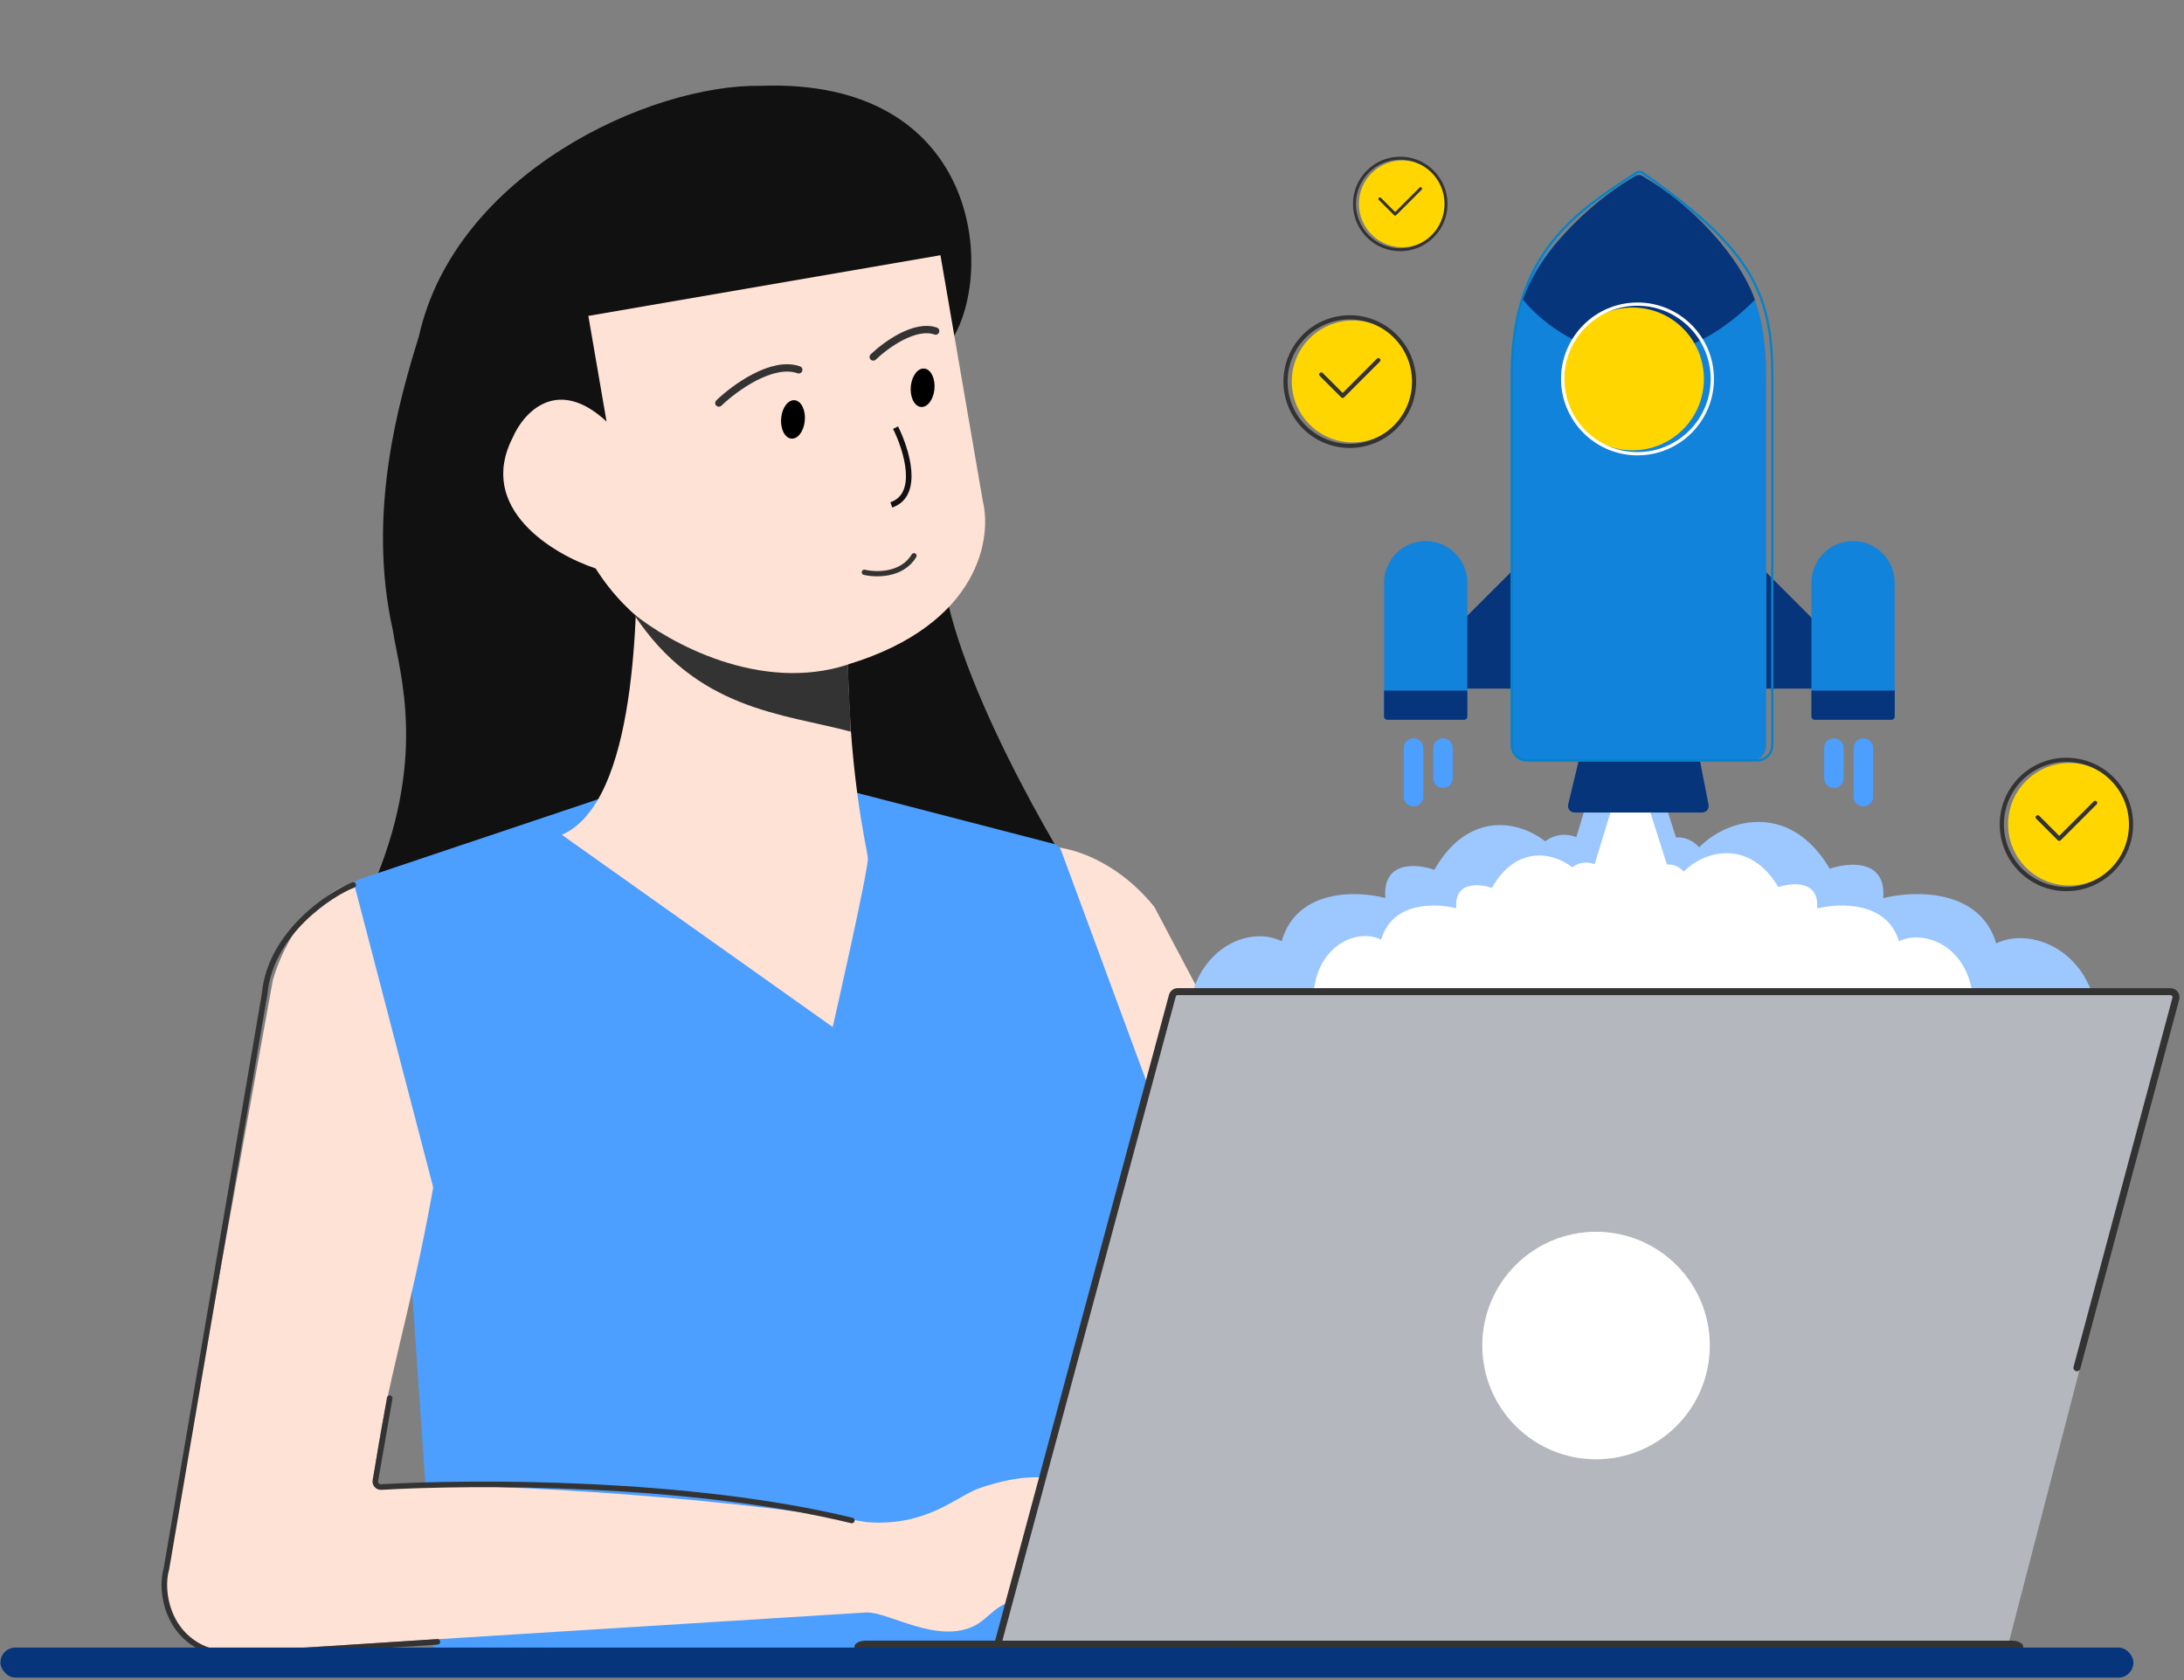 <svg width="221" height="170" viewBox="0 0 221 170" fill="none" xmlns="http://www.w3.org/2000/svg">
<rect x="0" y="0" width="221" height="170" fill="#808080" stroke="none"/>
<path fill-rule="evenodd" clip-rule="evenodd" d="M96.145 34.66C100.817 27.782 99.263 7.851 76.952 8.684C65.786 8.51 46.073 17.514 42.385 34.041C40.39 40.493 37.077 51.9 39.76 63.803C39.844 64.359 39.969 64.995 40.109 65.71C41.165 71.083 43.1 80.929 34.922 95.288C31.446 101.391 29.919 113.498 51.618 113.099L110.458 91.535C105.12 83.329 94.611 64.536 95.277 55.008L94.418 36.499L96.09 34.727C96.11 34.706 96.128 34.684 96.145 34.66Z" fill="#111111"/>
<path d="M99.462 50.766L95.165 25.825L59.535 31.964L61.377 42.653C56.332 37.978 52.941 41.796 51.876 44.29C48.217 51.443 55.947 56.089 60.27 57.519C66.985 68.102 79.175 68.664 84.431 67.623C98.781 63.846 100.431 54.811 99.462 50.766Z" fill="#FEE2D5"/>
<path d="M87.467 57.909C88.638 58.188 91.28 58.243 92.484 56.237" stroke="#333333" stroke-width="0.531" stroke-linecap="round"/>
<path d="M72.743 40.78C74.316 39.264 78.135 36.47 80.828 37.42" stroke="#333333" stroke-width="0.743" stroke-linecap="round"/>
<path d="M88.364 36.121C89.592 34.937 92.574 32.755 94.677 33.497" stroke="#333333" stroke-width="0.743" stroke-linecap="round"/>
<path d="M44.101 165.37L41.68 130.466C41.677 130.423 41.669 130.38 41.656 130.338L39.016 121.809C38.939 121.561 39.042 121.292 39.265 121.158L43.738 118.475C44.016 118.307 44.378 118.409 44.529 118.697L56.356 141.314C56.438 141.47 56.441 141.656 56.366 141.816L45.175 165.572C44.927 166.098 44.142 165.951 44.101 165.37Z" fill="#4C9EFF"/>
<path d="M116.786 91.741C113.371 87.497 109.252 86.038 107.125 85.756C106.799 85.712 106.532 85.984 106.546 86.312L109.68 155.194C109.691 155.433 109.851 155.639 110.079 155.708L142.94 165.749C143.369 165.88 143.772 165.483 143.647 165.053L129.331 115.479C129.321 115.442 129.306 115.406 129.288 115.372L116.844 91.83C116.828 91.799 116.808 91.768 116.786 91.741Z" fill="#FEE2D5"/>
<path d="M36.357 88.976L62.036 80.363C62.115 80.337 62.196 80.319 62.278 80.311L79.714 78.485C79.849 78.471 79.984 78.481 80.115 78.515L106.611 85.382C106.969 85.475 107.259 85.737 107.387 86.084L116.696 111.293C116.724 111.37 116.744 111.45 116.755 111.531L124.316 167.103C124.408 167.781 123.881 168.385 123.197 168.385H45.001C44.377 168.385 43.871 167.879 43.871 167.255V120.476C43.871 120.375 43.858 120.274 43.831 120.176L35.628 90.346C35.469 89.768 35.789 89.167 36.357 88.976Z" fill="#4C9EFF"/>
<path d="M158.496 88.017L163.074 73.001H166.698V86.496C169.598 82.999 172.803 85.338 172.803 88.017C179.06 85.736 180.986 89.71 180.434 93.529C186.233 96.722 184.801 103.586 179.098 104.554C179.098 112.139 173.737 111.586 170.514 110.066C166.698 117.842 159.238 114.23 158.496 110.066C156.186 119.362 146.076 115.941 145.142 111.586C140.925 119.742 132.361 114.61 132.361 111.586C122.136 113.411 120.088 105.884 120.342 101.892C121.276 95.793 126.511 93.656 129.69 95.24C131.216 89.918 137.321 90.108 140.182 90.868C139.877 87.066 143.361 87.383 145.142 88.017C149.72 79.958 157.522 84.388 158.496 88.017Z" fill="#9CC7FF"/>
<path d="M170.599 87.903L165.608 72.207H161.657V86.313C158.497 82.657 155.003 85.103 155.003 87.903C148.183 85.518 146.084 89.672 146.686 93.664C140.364 97.002 141.925 104.176 148.141 105.188C148.141 113.117 153.985 112.539 157.498 110.95C161.657 119.077 169.789 115.302 170.599 110.95C173.116 120.667 184.137 117.091 185.154 112.539C189.751 121.064 199.086 115.7 199.086 112.539C210.232 114.446 212.464 106.579 212.186 102.406C211.169 96.03 205.463 93.797 201.997 95.452C200.334 89.889 193.68 90.088 190.561 90.883C190.893 86.909 187.095 87.24 185.154 87.903C180.164 79.478 171.66 84.109 170.599 87.903Z" fill="#9CC7FF"/>
<path fill-rule="evenodd" clip-rule="evenodd" d="M160.233 107.043C163.325 112.168 168.839 109.513 169.406 106.467C171.23 113.508 179.216 110.917 179.954 107.619C183.284 113.796 190.049 109.909 190.049 107.619C198.126 109.001 199.743 103.299 199.542 100.276C198.805 95.655 194.67 94.037 192.159 95.237C190.953 91.205 186.132 91.349 183.871 91.925C184.112 89.046 181.36 89.286 179.954 89.766C177.026 84.825 172.432 86.081 170.379 88.197C169.957 87.721 169.355 87.424 168.677 87.473L166.579 80.876V78.967H165.972L165.789 78.392H162.926V82.333L161.367 87.447C160.5 87.115 159.69 87.298 159.094 87.757C157.011 86.139 153.369 85.606 150.958 89.848C149.668 89.389 147.143 89.16 147.364 91.914C145.291 91.363 140.867 91.226 139.761 95.082C137.457 93.935 133.664 95.483 132.988 99.903C132.803 102.796 134.287 108.25 141.697 106.928C141.697 109.119 147.903 112.838 150.958 106.928C151.59 109.875 158.023 112.232 160.233 107.043Z" fill="white"/>
<path d="M159.981 76.01C160.053 75.714 160.317 75.506 160.622 75.506H171.195C171.51 75.506 171.781 75.729 171.841 76.039L172.888 81.432C172.967 81.838 172.656 82.216 172.242 82.216H159.325C158.9 82.216 158.586 81.818 158.685 81.404L159.981 76.01Z" fill="#06357C"/>
<path d="M144.177 66.605L152.877 57.905V69.674H144.41C144.228 69.674 144.081 69.527 144.081 69.345V66.837C144.081 66.75 144.116 66.666 144.177 66.605Z" fill="#06357C"/>
<path d="M187.417 66.605L178.718 57.905V69.674H187.184C187.366 69.674 187.513 69.527 187.513 69.345V66.837C187.513 66.75 187.479 66.666 187.417 66.605Z" fill="#06357C"/>
<path d="M152.876 38.153C152.876 27.725 156.952 24.137 165.409 17.792C165.638 17.62 165.96 17.617 166.192 17.784C176.131 24.927 178.717 29.558 178.717 38.153V75.411C178.717 76.32 177.98 77.057 177.071 77.057H154.522C153.613 77.057 152.876 76.32 152.876 75.411V38.153Z" fill="#1283DA"/>
<path d="M152.991 37.7C152.991 31.625 154.653 27.538 157.055 24.488C159.438 21.461 162.554 19.448 165.529 17.527L165.61 17.474C165.796 17.355 166.04 17.361 166.221 17.489C171.348 21.104 174.623 23.994 176.619 27.058C178.611 30.118 179.334 33.362 179.334 37.7V75.411C179.334 76.257 178.648 76.942 177.803 76.942H154.522C153.676 76.942 152.991 76.257 152.991 75.411V37.7Z" stroke="#0582CA" stroke-width="0.23"/>
<path d="M140.055 58.961C140.055 56.635 141.94 54.749 144.267 54.749C146.593 54.749 148.479 56.635 148.479 58.961V72.501C148.479 72.683 148.331 72.83 148.149 72.83H140.384C140.202 72.83 140.055 72.683 140.055 72.501V58.961Z" fill="#1283DA"/>
<line x1="143.034" y1="75.691" x2="143.034" y2="80.609" stroke="#4C9EFF" stroke-width="1.975" stroke-linecap="round"/>
<line x1="146.018" y1="75.691" x2="146.018" y2="78.744" stroke="#4C9EFF" stroke-width="1.975" stroke-linecap="round"/>
<line x1="0.988" y1="-0.988" x2="5.905" y2="-0.988" transform="matrix(4.37114e-08 1 1 -4.37114e-08 189.547 74.704)" stroke="#4C9EFF" stroke-width="1.975" stroke-linecap="round"/>
<line x1="0.988" y1="-0.988" x2="4.04" y2="-0.988" transform="matrix(4.37114e-08 1 1 -4.37114e-08 186.563 74.704)" stroke="#4C9EFF" stroke-width="1.975" stroke-linecap="round"/>
<path d="M183.302 58.961C183.302 56.635 185.188 54.749 187.514 54.749C189.84 54.749 191.726 56.635 191.726 58.961V72.501C191.726 72.683 191.578 72.83 191.396 72.83H183.631C183.449 72.83 183.302 72.683 183.302 72.501V58.961Z" fill="#1283DA"/>
<path d="M177.578 30.342C167.311 40.61 157.645 34.6 154.105 30.322C156.046 24.728 161.988 19.736 165.552 17.788C165.748 17.68 165.987 17.687 166.18 17.802C173.103 21.899 176.693 27.657 177.578 30.342Z" fill="#06357C"/>
<circle cx="165.195" cy="38.342" r="7.225" fill="#FFD600"/>
<circle cx="165.702" cy="38.342" r="7.569" stroke="white" stroke-width="0.329"/>
<path d="M140.055 69.88H148.479V72.501C148.479 72.683 148.331 72.83 148.149 72.83H140.384C140.202 72.83 140.055 72.683 140.055 72.501V69.88Z" fill="#06357C"/>
<path d="M183.302 69.88H191.726V72.501C191.726 72.683 191.578 72.83 191.396 72.83H183.631C183.449 72.83 183.302 72.683 183.302 72.501V69.88Z" fill="#06357C"/>
<path d="M56.852 84.471C64.485 81.136 64.485 61.975 64.485 53.941L85.776 64.787C85.776 77.964 87.71 85.763 87.822 86.79C87.935 87.818 84.263 103.923 84.263 103.923L56.852 84.471Z" fill="#FEE2D5"/>
<path d="M89.212 66.699C90.077 67.028 92.151 67.489 93.534 66.699" stroke="#111111" stroke-width="0.565" stroke-linecap="round" stroke-linejoin="round"/>
<ellipse cx="1.226" cy="1.935" rx="1.226" ry="1.935" transform="matrix(-0.986 0.164 0.015 1 94.54 37.1)" fill="black"/>
<ellipse cx="1.226" cy="1.935" rx="1.226" ry="1.935" transform="matrix(-0.986 0.164 0.015 1 81.422 40.303)" fill="black"/>
<path d="M90.62 43.271C91.717 45.455 93.166 50.077 90.191 51.087" stroke="#111111" stroke-width="0.565"/>
<path d="M86.461 166.611C86.461 166.277 87.003 166.007 87.673 166.007H203.519C204.188 166.007 204.731 166.277 204.731 166.611V167.78C204.731 168.114 204.188 168.384 203.519 168.384H87.673C87.003 168.384 86.461 168.114 86.461 167.78V166.611Z" fill="#333333"/>
<path d="M174.833 135.626C174.833 138.986 172.109 141.711 168.748 141.711C165.388 141.711 162.664 138.986 162.664 135.626C162.664 132.265 165.388 129.541 168.748 129.541C172.109 129.541 174.833 132.265 174.833 135.626Z" fill="white"/>
<path d="M27.616 99.14C29.344 93.381 32.915 90.29 35.278 89.464C35.564 89.364 35.86 89.546 35.937 89.841L43.807 120.028C43.828 120.106 43.831 120.19 43.817 120.27C41.498 133.305 39.093 139.57 37.767 149.821C37.72 150.185 38.028 150.498 38.393 150.467C46.173 149.82 72.251 151.323 87.693 154.019C93.911 154.508 96.91 151.263 99.245 150.539C111.561 146.349 113.217 155.695 113.666 159.211C113.678 159.3 113.667 159.388 113.634 159.471C112.823 161.539 111.778 160.26 110.776 159.342C111.99 163.328 108.984 161.617 107.384 160.839C107.05 160.677 106.709 160.92 106.675 161.29C106.502 163.224 105.637 164.331 104.493 163.159C101.951 160.553 100.419 163.579 98.68 164.473C94.881 166.427 89.961 163.104 87.693 163.159L24.35 167.108C16.484 167.191 16.121 161.145 16.923 158.111L27.616 99.14Z" fill="#FEE2D5"/>
<path d="M101.082 166.007L118.804 100.34H220.36L203.321 166.007H101.082Z" fill="#B4B7BD"/>
<path d="M35.746 89.548C33.538 90.383 27.356 94.374 26.783 100.534L16.834 158.779C15.998 161.644 17.413 169.101 27.296 167.239L44.264 166.133" stroke="#333333" stroke-width="0.565" stroke-linecap="round" stroke-linejoin="round"/>
<path d="M39.434 141.473L37.985 149.805C37.922 150.165 38.207 150.489 38.572 150.468C48.087 149.917 69.8 149.867 86.197 153.852" stroke="#333333" stroke-width="0.565" stroke-linecap="round" stroke-linejoin="round"/>
<path d="M101.049 166.068L118.631 100.758C118.697 100.511 118.92 100.34 119.176 100.34H219.625C219.996 100.34 220.267 100.692 220.171 101.051L210.166 138.397" stroke="#333333" stroke-width="0.707" stroke-linecap="round" stroke-linejoin="round"/>
<circle cx="161.506" cy="136.15" r="11.512" fill="white"/>
<rect x="0.042" y="166.709" width="215.841" height="3.04" rx="1.52" fill="#06357C"/>
<path d="M85.813 67.242C76.893 70.156 67.671 65.006 64.102 62.099C70.508 71.877 79.197 72.19 86.078 74.03C86.078 72.151 85.85 70.296 85.813 67.242Z" fill="#333333"/>
<circle cx="209.399" cy="83.405" r="6.199" fill="#FFD600"/>
<circle cx="209.103" cy="83.422" r="6.539" stroke="#333333" stroke-width="0.421" stroke-linecap="round" stroke-linejoin="round"/>
<path d="M212.009 81.242L208.376 84.875L206.197 82.695" stroke="#333333" stroke-width="0.421" stroke-linecap="round" stroke-linejoin="round"/>
<circle cx="141.901" cy="20.624" r="4.391" fill="#FFD600"/>
<circle cx="141.691" cy="20.636" r="4.632" stroke="#333333" stroke-width="0.299" stroke-linecap="round" stroke-linejoin="round"/>
<path d="M143.75 19.092L141.176 21.666L139.632 20.122" stroke="#333333" stroke-width="0.299" stroke-linecap="round" stroke-linejoin="round"/>
<circle cx="136.882" cy="38.596" r="6.167" fill="#FFD600"/>
<circle cx="136.587" cy="38.613" r="6.505" stroke="#333333" stroke-width="0.419" stroke-linecap="round" stroke-linejoin="round"/>
<path d="M139.478 36.444L135.865 40.058L133.696 37.89" stroke="#333333" stroke-width="0.419" stroke-linecap="round" stroke-linejoin="round"/>
</svg>
